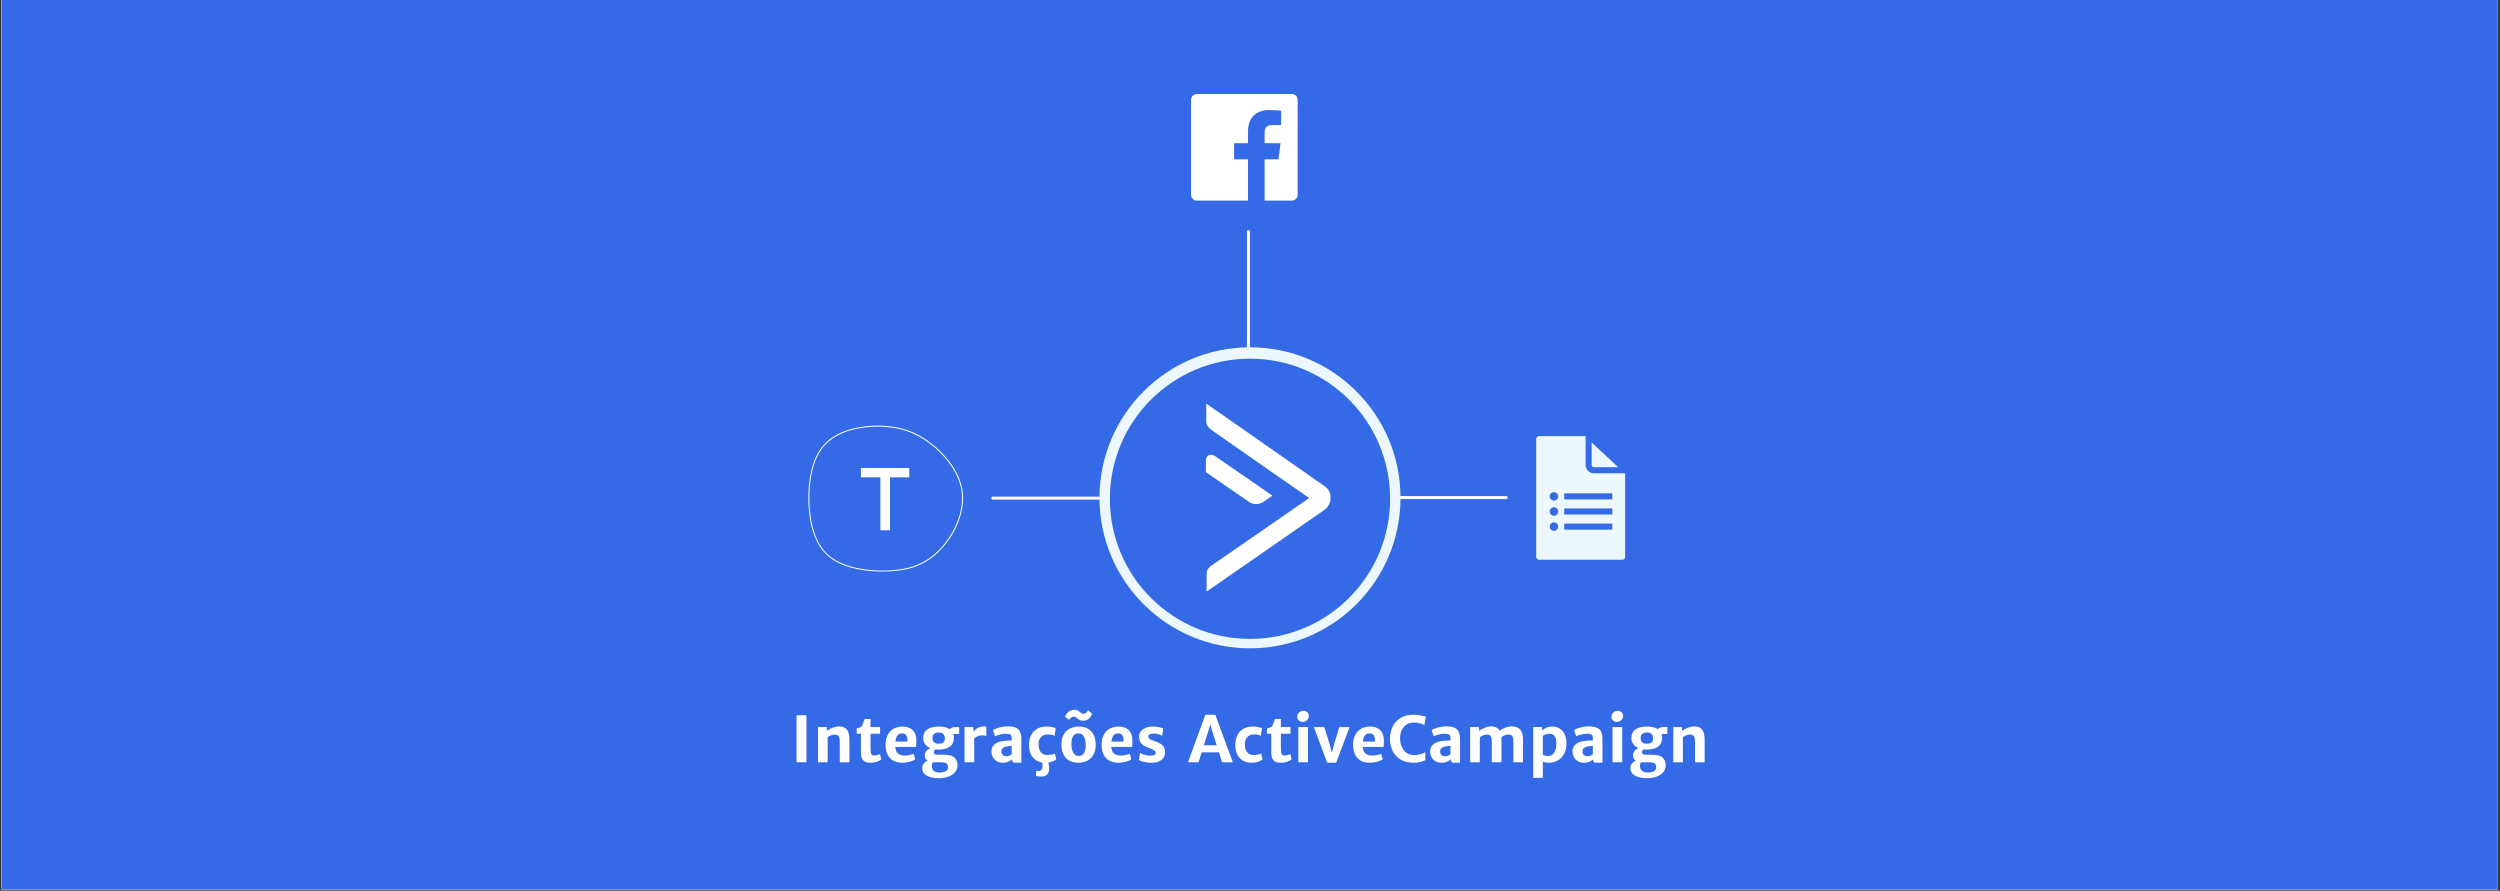 <svg xmlns="http://www.w3.org/2000/svg" xmlns:xlink="http://www.w3.org/1999/xlink" width="2526" zoomAndPan="magnify" viewBox="0 0 1894.5 675" height="900" preserveAspectRatio="xMidYMid meet" version="1.0"><rect x="0" y="0" width="1894.5" height="675" fill="#333333" stroke="none"/><defs><g/><clipPath id="1e4e4caa88"><path d="M 1.152 0 L 1892.848 0 L 1892.848 674 L 1.152 674 Z M 1.152 0 " clip-rule="nonzero"/></clipPath><clipPath id="4bc4dc5f0c"><path d="M 833.195 263.188 L 1061.305 263.188 L 1061.305 491.297 L 833.195 491.297 Z M 833.195 263.188 " clip-rule="nonzero"/></clipPath><clipPath id="1101a882d6"><path d="M 947.25 263.188 C 884.258 263.188 833.195 314.25 833.195 377.242 C 833.195 440.23 884.258 491.297 947.25 491.297 C 1010.242 491.297 1061.305 440.23 1061.305 377.242 C 1061.305 314.25 1010.242 263.188 947.25 263.188 " clip-rule="nonzero"/></clipPath><clipPath id="c721e49650"><path d="M 841.062 271.805 L 1053.438 271.805 L 1053.438 484.176 L 841.062 484.176 Z M 841.062 271.805 " clip-rule="nonzero"/></clipPath><clipPath id="7f149f8a08"><path d="M 947.25 271.805 C 888.605 271.805 841.062 319.344 841.062 377.988 C 841.062 436.637 888.605 484.176 947.25 484.176 C 1005.895 484.176 1053.438 436.637 1053.438 377.988 C 1053.438 319.344 1005.895 271.805 947.25 271.805 " clip-rule="nonzero"/></clipPath><clipPath id="b2ae245109"><path d="M 902 71 L 984 71 L 984 152.812 L 902 152.812 Z M 902 71 " clip-rule="nonzero"/></clipPath><clipPath id="c862a9ad5d"><path d="M 1164 330.516 L 1232 330.516 L 1232 424.152 L 1164 424.152 Z M 1164 330.516 " clip-rule="nonzero"/></clipPath></defs><g clip-path="url(#1e4e4caa88)"><path fill="#ffffff" d="M 1.152 0 L 1893.348 0 L 1893.348 681.672 L 1.152 681.672 Z M 1.152 0 " fill-opacity="1" fill-rule="nonzero"/><path fill="#ffffff" d="M 1.152 0 L 1893.348 0 L 1893.348 674.18 L 1.152 674.18 Z M 1.152 0 " fill-opacity="1" fill-rule="nonzero"/><path fill="#356ae6" d="M 1.152 0 L 1893.348 0 L 1893.348 674.18 L 1.152 674.18 Z M 1.152 0 " fill-opacity="1" fill-rule="nonzero"/></g><path stroke-linecap="round" transform="matrix(0.748, 0, 0, 0.748, 2.139, 40.673)" fill="none" stroke-linejoin="round" d="M 1523.109 449.718 L 1389.288 449.718 " stroke="#ffffff" stroke-width="3" stroke-opacity="1" stroke-miterlimit="4"/><path stroke-linecap="round" transform="matrix(0.748, 0, 0, 0.748, 2.139, 40.673)" fill="none" stroke-linejoin="round" d="M 1136.712 450.282 L 1002.891 450.282 " stroke="#ffffff" stroke-width="3" stroke-opacity="1" stroke-miterlimit="4"/><path stroke-linecap="round" transform="matrix(0, 0.748, -0.748, 0, 1282.864, -574.736)" fill="none" stroke-linejoin="round" d="M 1136.712 450.279 L 1002.89 450.279 " stroke="#ffffff" stroke-width="3" stroke-opacity="1" stroke-miterlimit="4"/><g clip-path="url(#4bc4dc5f0c)"><g clip-path="url(#1101a882d6)"><path fill="#ecf8fe" d="M 833.195 263.188 L 1061.305 263.188 L 1061.305 491.297 L 833.195 491.297 Z M 833.195 263.188 " fill-opacity="1" fill-rule="nonzero"/></g></g><g clip-path="url(#c721e49650)"><g clip-path="url(#7f149f8a08)"><path fill="#356ae6" d="M 841.062 271.805 L 1053.438 271.805 L 1053.438 484.176 L 841.062 484.176 Z M 841.062 271.805 " fill-opacity="1" fill-rule="nonzero"/></g></g><path fill="#ffffff" d="M 1003.531 386.48 C 1007.051 383.84 1008.223 380.613 1008.223 377.684 L 1008.223 376.215 C 1008.223 372.992 1006.465 370.352 1003.531 368.285 C 1001.184 366.543 914.105 305.844 914.105 305.844 L 914.105 318.75 C 914.105 323.148 916.438 324.609 919.672 326.957 C 924.07 330.184 992.094 377.391 992.094 377.391 C 992.094 377.391 923.195 425.184 919.086 427.824 C 914.688 430.75 914.379 432.512 914.379 436.324 L 914.379 448.348 C 913.793 448.637 999.406 389.406 1003.512 386.48 Z M 1003.531 386.48 " fill-opacity="1" fill-rule="nonzero"/><path fill="#ffffff" d="M 913.809 348.945 L 913.809 357.742 C 913.809 357.742 940.785 376.508 946.062 380.031 C 950.461 382.957 954.273 382.664 958.656 379.441 C 961.59 377.391 964.23 375.633 964.23 375.633 C 964.23 375.633 924.938 348.363 920.855 345.723 C 917.629 343.391 913.82 344.844 913.82 348.945 Z M 913.809 348.945 " fill-opacity="1" fill-rule="nonzero"/><g clip-path="url(#b2ae245109)"><path fill="#ffffff" d="M 978.91 71.211 L 907.023 71.211 C 906.73 71.211 906.441 71.242 906.152 71.297 C 905.867 71.355 905.586 71.438 905.316 71.551 C 905.047 71.664 904.789 71.801 904.547 71.965 C 904.301 72.125 904.078 72.312 903.871 72.52 C 903.664 72.727 903.477 72.949 903.316 73.195 C 903.152 73.438 903.016 73.695 902.902 73.965 C 902.793 74.234 902.707 74.516 902.648 74.801 C 902.594 75.09 902.562 75.379 902.562 75.672 L 902.562 147.555 C 902.562 147.848 902.594 148.141 902.648 148.426 C 902.707 148.715 902.793 148.992 902.902 149.262 C 903.016 149.535 903.152 149.789 903.316 150.035 C 903.477 150.277 903.664 150.504 903.871 150.711 C 904.078 150.918 904.301 151.102 904.547 151.266 C 904.789 151.426 905.047 151.566 905.316 151.676 C 905.586 151.789 905.867 151.875 906.152 151.93 C 906.441 151.988 906.73 152.016 907.023 152.016 L 945.727 152.016 L 945.727 120.727 L 935.195 120.727 L 935.195 108.531 L 945.727 108.531 L 945.727 99.535 C 945.727 89.098 952.105 83.414 961.406 83.414 C 964.555 83.402 967.691 83.562 970.816 83.895 L 970.816 94.793 L 964.359 94.793 C 959.312 94.793 958.316 97.199 958.316 100.73 L 958.316 108.531 L 970.391 108.531 L 968.82 120.727 L 958.316 120.727 L 958.316 152.016 L 978.91 152.016 C 979.203 152.016 979.492 151.988 979.777 151.93 C 980.066 151.875 980.344 151.789 980.617 151.676 C 980.887 151.566 981.145 151.426 981.387 151.266 C 981.629 151.102 981.855 150.918 982.062 150.711 C 982.27 150.504 982.453 150.277 982.617 150.035 C 982.781 149.789 982.918 149.535 983.027 149.262 C 983.141 148.992 983.227 148.715 983.281 148.426 C 983.34 148.141 983.367 147.848 983.367 147.555 L 983.367 75.672 C 983.367 75.379 983.34 75.09 983.281 74.801 C 983.227 74.516 983.141 74.234 983.027 73.965 C 982.918 73.695 982.781 73.438 982.617 73.195 C 982.453 72.949 982.27 72.727 982.062 72.52 C 981.855 72.312 981.629 72.125 981.387 71.965 C 981.145 71.801 980.887 71.664 980.617 71.551 C 980.344 71.438 980.066 71.355 979.777 71.297 C 979.492 71.242 979.203 71.211 978.91 71.211 Z M 978.91 71.211 " fill-opacity="1" fill-rule="nonzero"/></g><g clip-path="url(#c862a9ad5d)"><path fill="#ecf8fe" d="M 1229.465 424.152 C 1230.605 424.152 1231.527 423.23 1231.527 422.09 L 1231.527 358.625 L 1207.82 358.625 C 1204.383 358.625 1201.586 355.828 1201.586 352.387 L 1201.586 330.516 L 1166.188 330.516 C 1165.047 330.516 1164.125 331.441 1164.125 332.578 L 1164.125 422.09 C 1164.125 423.23 1165.047 424.152 1166.188 424.152 Z M 1185.371 373.871 L 1221.793 373.871 L 1221.793 378.453 L 1185.367 378.453 L 1185.367 373.871 Z M 1185.371 385.324 L 1221.793 385.324 L 1221.793 389.906 L 1185.367 389.906 L 1185.367 385.324 Z M 1185.371 396.777 L 1221.793 396.777 L 1221.793 401.359 L 1185.367 401.359 L 1185.367 396.777 Z M 1177.582 372.953 C 1179.352 372.953 1180.789 374.391 1180.789 376.16 C 1180.789 377.934 1179.352 379.367 1177.582 379.367 C 1175.809 379.367 1174.375 377.934 1174.375 376.16 C 1174.375 374.391 1175.809 372.953 1177.582 372.953 Z M 1177.582 384.406 C 1179.352 384.406 1180.789 385.844 1180.789 387.613 C 1180.789 389.387 1179.352 390.82 1177.582 390.82 C 1175.809 390.82 1174.375 389.387 1174.375 387.613 C 1174.375 385.844 1175.809 384.406 1177.582 384.406 Z M 1177.582 395.863 C 1179.352 395.863 1180.789 397.297 1180.789 399.07 C 1180.789 400.84 1179.352 402.277 1177.582 402.277 C 1175.809 402.277 1174.375 400.84 1174.375 399.07 C 1174.375 397.297 1175.809 395.863 1177.582 395.863 Z M 1206.168 352.387 L 1206.168 335.281 L 1226.238 354.043 L 1207.82 354.043 C 1206.91 354.043 1206.168 353.301 1206.168 352.387 Z M 1206.168 352.387 " fill-opacity="1" fill-rule="nonzero"/></g><path fill="#ffffff" d="M 726.152 360.914 C 722.738 353.297 717.551 346.496 709.332 338.859 L 709.113 338.66 L 708.887 338.492 L 708.887 338.52 C 708.242 338.031 707.602 337.535 706.965 337.031 C 705.633 336 703.973 334.727 702.25 333.465 C 695.418 328.719 687.922 325.531 679.758 323.902 C 671.57 322.344 663.34 322.098 655.074 323.168 C 647.125 324.176 640.441 326.133 634.629 329.168 C 628.484 332.387 623.828 336.672 620.445 342.277 C 617.145 347.836 614.953 354.25 613.754 361.91 C 612.293 371.031 612.215 380.793 613.473 390.918 C 614.41 397.941 616.074 403.953 618.574 409.25 C 621.508 415.512 625.52 420.281 630.832 423.852 C 635.992 427.336 641.984 429.699 649.695 431.262 C 655.938 432.52 662.242 433.148 668.609 433.145 C 672.758 433.145 676.891 432.887 681.008 432.375 C 688.254 431.484 694.605 429.504 700.418 426.316 C 707.336 422.477 713.148 417.141 718.23 410.047 C 723.008 403.578 726.41 396.449 728.426 388.664 C 730.887 379.016 730.117 369.68 726.152 360.914 Z M 700.027 425.637 C 694.297 428.777 688.039 430.727 680.895 431.605 C 670.477 432.938 660.121 432.57 649.82 430.508 C 642.227 428.973 636.316 426.645 631.227 423.207 C 626.035 419.75 622.117 415.066 619.238 408.938 C 616.789 403.707 615.148 397.793 614.223 390.828 C 612.953 380.777 613.07 371.09 614.496 362.039 C 615.68 354.48 617.84 348.152 621.09 342.703 C 624.34 337.25 628.949 333.012 634.984 329.863 C 640.711 326.863 647.312 324.918 655.164 323.93 C 658.531 323.512 661.91 323.305 665.301 323.301 C 670.102 323.289 674.859 323.742 679.57 324.656 C 687.625 326.262 695.023 329.406 701.766 334.09 C 703.461 335.32 705.113 336.602 706.453 337.637 C 707.359 338.34 708.219 339.004 708.812 339.438 C 716.945 346.992 722.07 353.719 725.441 361.227 C 729.348 369.836 730.098 379 727.676 388.465 C 725.68 396.16 722.32 403.203 717.602 409.598 C 712.582 416.594 706.84 421.84 700.027 425.637 Z M 700.027 425.637 " fill-opacity="1" fill-rule="nonzero"/><path fill="#ffffff" d="M 652.383 361.703 L 652.383 354.66 L 689.039 354.66 L 689.039 361.703 L 674.438 361.703 L 674.438 401.82 L 667.137 401.82 L 667.137 361.703 Z M 652.383 361.703 " fill-opacity="1" fill-rule="nonzero"/><g fill="#ffffff" fill-opacity="1"><g transform="translate(598.924, 577.636)"><g><path d="M 12.188 -35.625 L 12.188 0 L 4.703 0 L 4.703 -35.625 Z M 12.188 -35.625 "/></g></g><g transform="translate(615.825, 577.636)"><g><path d="M 10.703 -26.688 L 10.844 -23.828 C 11.914 -24.641 13.254 -25.379 14.859 -26.047 C 16.473 -26.723 18.023 -27.082 19.516 -27.125 C 21.441 -27.188 23.008 -26.883 24.219 -26.219 C 25.438 -25.562 26.348 -24.461 26.953 -22.922 C 27.555 -21.391 27.859 -19.328 27.859 -16.734 L 27.859 0 L 20.547 0 L 20.547 -15.172 C 20.547 -16.68 20.426 -17.852 20.188 -18.688 C 19.957 -19.52 19.562 -20.113 19 -20.469 C 18.438 -20.832 17.645 -21 16.625 -20.969 C 15.844 -20.957 14.957 -20.781 13.969 -20.438 C 12.988 -20.094 12.125 -19.594 11.375 -18.938 L 11.375 0 L 4.078 0 L 4.078 -26.688 Z M 10.703 -26.688 "/></g></g><g transform="translate(647.474, 577.636)"><g><path d="M 4.938 -21.625 L 1.734 -21.625 L 1.734 -25.578 C 2.766 -25.879 3.508 -26.109 3.969 -26.266 C 4.426 -26.43 4.832 -26.66 5.188 -26.953 C 5.551 -27.242 5.832 -27.629 6.031 -28.109 C 6.363 -28.891 6.953 -30.441 7.797 -32.766 L 12.234 -32.766 L 12.234 -26.688 L 19.469 -26.688 L 19.469 -21.625 L 12.234 -21.625 L 12.234 -10.906 C 12.234 -9.125 12.328 -7.828 12.516 -7.016 C 12.703 -6.211 13 -5.695 13.406 -5.469 C 13.812 -5.238 14.438 -5.125 15.281 -5.125 C 15.938 -5.125 16.688 -5.238 17.531 -5.469 C 18.383 -5.695 19.016 -5.957 19.422 -6.25 L 20.312 -2.156 C 19.582 -1.5 18.488 -0.91 17.031 -0.391 C 15.57 0.117 14 0.375 12.312 0.375 C 10.52 0.375 9.086 0.098 8.016 -0.453 C 6.941 -1.004 6.16 -1.883 5.672 -3.094 C 5.18 -4.312 4.938 -5.926 4.938 -7.938 Z M 4.938 -21.625 "/></g></g><g transform="translate(668.847, 577.636)"><g><path d="M 25.578 -16.594 C 25.578 -14.344 25.492 -12.676 25.328 -11.594 L 9.547 -11.594 C 9.691 -9.383 10.383 -7.742 11.625 -6.672 C 12.863 -5.598 14.547 -5.062 16.672 -5.062 C 17.68 -5.062 18.906 -5.195 20.344 -5.469 C 21.789 -5.738 22.852 -6.062 23.531 -6.438 L 24.719 -2.297 C 23.801 -1.547 22.422 -0.91 20.578 -0.391 C 18.734 0.117 16.812 0.375 14.812 0.375 C 12.133 0.375 9.848 -0.172 7.953 -1.266 C 6.066 -2.359 4.641 -3.938 3.672 -6 C 2.703 -8.07 2.219 -10.551 2.219 -13.438 C 2.219 -16.062 2.723 -18.398 3.734 -20.453 C 4.754 -22.516 6.234 -24.129 8.172 -25.297 C 10.117 -26.473 12.438 -27.062 15.125 -27.062 C 17.051 -27.062 18.797 -26.707 20.359 -26 C 21.922 -25.301 23.172 -24.172 24.109 -22.609 C 25.055 -21.047 25.547 -19.039 25.578 -16.594 Z M 18.797 -15.641 C 18.805 -15.867 18.812 -16.211 18.812 -16.672 C 18.812 -18.367 18.492 -19.656 17.859 -20.531 C 17.223 -21.414 16.188 -21.859 14.75 -21.859 C 13.312 -21.859 12.164 -21.383 11.312 -20.438 C 10.469 -19.5 9.922 -17.898 9.672 -15.641 Z M 18.797 -15.641 "/></g></g><g transform="translate(696.703, 577.636)"><g><path d="M 30.141 -21.391 L 25.719 -21.391 C 26.031 -20.484 26.188 -19.469 26.188 -18.344 C 26.188 -15.488 25.148 -13.312 23.078 -11.812 C 21.016 -10.32 18.098 -9.578 14.328 -9.578 C 13.453 -9.578 12.676 -9.629 12 -9.734 C 11.676 -9.473 11.426 -9.148 11.25 -8.766 C 11.082 -8.379 11 -7.977 11 -7.562 C 11 -6.812 11.234 -6.312 11.703 -6.062 C 12.172 -5.812 12.988 -5.688 14.156 -5.688 L 18.609 -5.688 C 22.535 -5.688 25.227 -4.926 26.688 -3.406 C 28.156 -1.883 28.891 0.047 28.891 2.391 C 28.891 4.391 28.25 6.117 26.969 7.578 C 25.695 9.047 24.008 10.16 21.906 10.922 C 19.801 11.691 17.531 12.078 15.094 12.078 C 10.957 12.078 7.758 11.41 5.5 10.078 C 3.25 8.742 2.125 6.812 2.125 4.281 C 2.125 3.051 2.504 1.957 3.266 1 C 4.023 0.039 5.02 -0.711 6.25 -1.266 C 5.5 -1.648 4.945 -2.203 4.594 -2.922 C 4.25 -3.641 4.078 -4.414 4.078 -5.25 C 4.078 -6.301 4.398 -7.316 5.047 -8.297 C 5.703 -9.285 6.797 -10.094 8.328 -10.719 C 6.629 -11.457 5.289 -12.477 4.312 -13.781 C 3.344 -15.082 2.859 -16.535 2.859 -18.141 C 2.859 -21.203 3.898 -23.453 5.984 -24.891 C 8.078 -26.336 11.016 -27.062 14.797 -27.062 C 18.242 -27.062 20.938 -26.41 22.875 -25.109 C 23.383 -25.566 24 -25.941 24.719 -26.234 C 25.438 -26.535 26.254 -26.688 27.172 -26.688 L 30.141 -26.688 Z M 14.438 -14.047 C 15.969 -14.047 17.156 -14.344 18 -14.938 C 18.852 -15.531 19.281 -16.598 19.281 -18.141 C 19.281 -19.586 18.898 -20.68 18.141 -21.422 C 17.391 -22.172 16.266 -22.547 14.766 -22.547 C 13.254 -22.547 12.066 -22.219 11.203 -21.562 C 10.336 -20.914 9.906 -19.805 9.906 -18.234 C 9.906 -16.922 10.289 -15.895 11.062 -15.156 C 11.844 -14.414 12.969 -14.047 14.438 -14.047 Z M 11.828 0 C 11.484 0 11 -0.016 10.375 -0.047 C 9.719 0.547 9.391 1.453 9.391 2.672 C 9.391 4.141 9.844 5.352 10.75 6.312 C 11.664 7.281 13.113 7.766 15.094 7.766 C 17.156 7.766 18.766 7.445 19.922 6.812 C 21.086 6.188 21.672 5.195 21.672 3.844 C 21.672 2.914 21.531 2.18 21.25 1.641 C 20.969 1.109 20.391 0.703 19.516 0.422 C 18.641 0.141 17.348 0 15.641 0 Z M 11.828 0 "/></g></g><g transform="translate(727.252, 577.636)"><g><path d="M 18.062 -27.125 C 19.082 -27.125 19.781 -27.016 20.156 -26.797 L 20.156 -19.75 C 19.789 -19.957 19.379 -20.117 18.922 -20.234 C 18.461 -20.348 17.805 -20.406 16.953 -20.406 C 14.703 -20.406 12.719 -19.602 11 -18 L 11 0 L 3.703 0 L 3.703 -26.688 L 10.188 -26.688 L 10.516 -23.031 C 10.898 -23.719 11.477 -24.375 12.25 -25 C 13.02 -25.625 13.914 -26.133 14.938 -26.531 C 15.969 -26.926 17.008 -27.125 18.062 -27.125 Z M 18.062 -27.125 "/></g></g><g transform="translate(748.929, 577.636)"><g><path d="M 14.203 -27.203 C 16.797 -27.203 18.867 -26.914 20.422 -26.344 C 21.973 -25.77 23.129 -24.773 23.891 -23.359 C 24.66 -21.953 25.047 -19.977 25.047 -17.438 L 25.047 0.375 L 20.781 0.375 C 20.082 0.375 19.551 0.328 19.188 0.234 C 18.832 0.141 18.551 -0.078 18.344 -0.422 C 18.145 -0.766 18.047 -1.312 18.047 -2.062 L 18.047 -2.25 C 17.234 -1.5 16.234 -0.875 15.047 -0.375 C 13.859 0.125 12.539 0.375 11.094 0.375 C 9.375 0.375 7.852 0.004 6.531 -0.734 C 5.219 -1.473 4.195 -2.504 3.469 -3.828 C 2.75 -5.148 2.391 -6.645 2.391 -8.312 C 2.391 -9.875 2.789 -11.207 3.594 -12.312 C 4.395 -13.414 5.547 -14.305 7.047 -14.984 C 9.367 -16.016 12.938 -16.531 17.75 -16.531 L 17.75 -18.203 C 17.75 -19.203 17.617 -19.938 17.359 -20.406 C 17.098 -20.875 16.602 -21.191 15.875 -21.359 C 15.156 -21.535 14.016 -21.625 12.453 -21.625 C 11.703 -21.625 10.562 -21.43 9.031 -21.047 C 7.5 -20.672 6.191 -20.234 5.109 -19.734 L 3.484 -24.406 C 4.109 -24.781 5.016 -25.188 6.203 -25.625 C 7.391 -26.062 8.691 -26.43 10.109 -26.734 C 11.523 -27.047 12.891 -27.203 14.203 -27.203 Z M 13.594 -4.562 C 14.375 -4.562 15.191 -4.723 16.047 -5.047 C 16.91 -5.367 17.477 -5.695 17.75 -6.031 L 17.75 -12.406 C 16.852 -12.406 15.848 -12.305 14.734 -12.109 C 13.617 -11.922 12.785 -11.703 12.234 -11.453 C 11.535 -11.18 10.973 -10.816 10.547 -10.359 C 10.129 -9.91 9.922 -9.242 9.922 -8.359 C 9.922 -7.109 10.258 -6.16 10.938 -5.516 C 11.625 -4.879 12.508 -4.562 13.594 -4.562 Z M 13.594 -4.562 "/></g></g><g transform="translate(777.558, 577.636)"><g><path d="M 22.875 -2.266 C 22.227 -1.641 21.363 -1.109 20.281 -0.672 C 19.207 -0.234 18.023 0.066 16.734 0.234 C 17.035 0.836 17.25 1.582 17.375 2.469 C 17.508 3.363 17.562 4.266 17.531 5.172 C 17.469 7.078 16.879 8.5 15.766 9.438 C 14.648 10.383 13.25 10.859 11.562 10.859 C 10.832 10.859 10.016 10.789 9.109 10.656 C 8.211 10.531 7.625 10.379 7.344 10.203 L 7.812 6.344 C 8.156 6.562 8.758 6.672 9.625 6.672 C 10.414 6.672 11.07 6.375 11.594 5.781 C 12.113 5.188 12.398 4.312 12.453 3.156 C 12.461 2.969 12.469 2.695 12.469 2.344 C 12.469 1.469 12.359 0.75 12.141 0.188 C 9.992 -0.156 8.176 -0.938 6.688 -2.156 C 5.195 -3.375 4.078 -4.91 3.328 -6.766 C 2.586 -8.617 2.219 -10.703 2.219 -13.016 C 2.219 -15.703 2.707 -18.102 3.688 -20.219 C 4.676 -22.344 6.172 -24.016 8.172 -25.234 C 10.172 -26.453 12.629 -27.062 15.547 -27.062 C 17.117 -27.062 18.547 -26.922 19.828 -26.641 C 21.109 -26.367 21.988 -26.055 22.469 -25.703 L 21.562 -20.062 C 20.883 -20.414 20.133 -20.676 19.312 -20.844 C 18.5 -21.008 17.492 -21.094 16.297 -21.094 C 15.172 -21.094 14.098 -20.852 13.078 -20.375 C 12.066 -19.895 11.223 -19.117 10.547 -18.047 C 9.879 -16.984 9.523 -15.609 9.484 -13.922 C 9.43 -12.066 9.676 -10.504 10.219 -9.234 C 10.77 -7.973 11.547 -7.035 12.547 -6.422 C 13.555 -5.805 14.711 -5.5 16.016 -5.5 C 17.18 -5.5 18.297 -5.602 19.359 -5.812 C 20.43 -6.02 21.25 -6.281 21.812 -6.594 Z M 22.875 -2.266 "/></g></g><g transform="translate(802.091, 577.636)"><g><path d="M 2.25 -13.594 C 2.25 -16.457 2.812 -18.898 3.938 -20.922 C 5.062 -22.941 6.617 -24.469 8.609 -25.5 C 10.609 -26.539 12.906 -27.062 15.5 -27.062 C 18.445 -27.062 20.867 -26.441 22.766 -25.203 C 24.672 -23.961 26.055 -22.301 26.922 -20.219 C 27.797 -18.133 28.234 -15.781 28.234 -13.156 C 28.234 -10.281 27.672 -7.828 26.547 -5.797 C 25.422 -3.773 23.859 -2.238 21.859 -1.188 C 19.859 -0.145 17.57 0.375 15 0.375 C 12.039 0.375 9.609 -0.25 7.703 -1.5 C 5.797 -2.75 4.41 -4.422 3.547 -6.516 C 2.68 -8.617 2.25 -10.977 2.25 -13.594 Z M 20.672 -13.125 C 20.672 -15.625 20.223 -17.703 19.328 -19.359 C 18.441 -21.023 17.094 -21.859 15.281 -21.859 C 11.633 -21.859 9.812 -19.145 9.812 -13.719 C 9.812 -12.082 10 -10.586 10.375 -9.234 C 10.758 -7.879 11.359 -6.797 12.172 -5.984 C 12.992 -5.18 14.023 -4.781 15.266 -4.781 C 18.867 -4.781 20.672 -7.562 20.672 -13.125 Z M 5.016 -34.469 C 5.555 -36.02 6.438 -37.285 7.656 -38.266 C 8.875 -39.254 10.344 -39.75 12.062 -39.75 C 13.062 -39.75 13.875 -39.594 14.5 -39.281 C 15.125 -38.969 15.77 -38.523 16.438 -37.953 C 16.938 -37.523 17.359 -37.207 17.703 -37 C 18.055 -36.801 18.469 -36.703 18.938 -36.703 C 19.645 -36.703 20.285 -36.941 20.859 -37.422 C 21.441 -37.91 22.008 -38.539 22.562 -39.312 L 25.516 -36.781 C 24.953 -35.156 24.082 -33.859 22.906 -32.891 C 21.727 -31.922 20.273 -31.438 18.547 -31.438 C 17.641 -31.438 16.895 -31.582 16.312 -31.875 C 15.727 -32.176 15.094 -32.617 14.406 -33.203 C 13.82 -33.672 13.332 -34.016 12.938 -34.234 C 12.551 -34.453 12.086 -34.562 11.547 -34.562 C 10.93 -34.562 10.305 -34.328 9.672 -33.859 C 9.047 -33.391 8.469 -32.828 7.938 -32.172 Z M 5.016 -34.469 "/></g></g><g transform="translate(832.569, 577.636)"><g><path d="M 25.578 -16.594 C 25.578 -14.344 25.492 -12.676 25.328 -11.594 L 9.547 -11.594 C 9.691 -9.383 10.383 -7.742 11.625 -6.672 C 12.863 -5.598 14.547 -5.062 16.672 -5.062 C 17.68 -5.062 18.906 -5.195 20.344 -5.469 C 21.789 -5.738 22.852 -6.062 23.531 -6.438 L 24.719 -2.297 C 23.801 -1.547 22.422 -0.91 20.578 -0.391 C 18.734 0.117 16.812 0.375 14.812 0.375 C 12.133 0.375 9.848 -0.172 7.953 -1.266 C 6.066 -2.359 4.641 -3.938 3.672 -6 C 2.703 -8.07 2.219 -10.551 2.219 -13.438 C 2.219 -16.062 2.723 -18.398 3.734 -20.453 C 4.754 -22.516 6.234 -24.129 8.172 -25.297 C 10.117 -26.473 12.438 -27.062 15.125 -27.062 C 17.051 -27.062 18.797 -26.707 20.359 -26 C 21.922 -25.301 23.172 -24.172 24.109 -22.609 C 25.055 -21.047 25.547 -19.039 25.578 -16.594 Z M 18.797 -15.641 C 18.805 -15.867 18.812 -16.211 18.812 -16.672 C 18.812 -18.367 18.492 -19.656 17.859 -20.531 C 17.223 -21.414 16.188 -21.859 14.75 -21.859 C 13.312 -21.859 12.164 -21.383 11.312 -20.438 C 10.469 -19.5 9.922 -17.898 9.672 -15.641 Z M 18.797 -15.641 "/></g></g><g transform="translate(860.426, 577.636)"><g><path d="M 3.438 -7.109 C 3.738 -6.879 4.289 -6.598 5.094 -6.266 C 5.906 -5.93 6.848 -5.641 7.922 -5.391 C 8.992 -5.141 10.051 -5.016 11.094 -5.016 C 12.539 -4.992 13.598 -5.156 14.266 -5.5 C 14.941 -5.844 15.281 -6.422 15.281 -7.234 C 15.281 -7.984 14.816 -8.66 13.891 -9.266 C 12.961 -9.879 11.5 -10.516 9.5 -11.172 C 7.133 -11.941 5.422 -13 4.359 -14.344 C 3.305 -15.688 2.781 -17.344 2.781 -19.312 C 2.781 -20.969 3.238 -22.375 4.156 -23.531 C 5.07 -24.695 6.336 -25.578 7.953 -26.172 C 9.578 -26.766 11.441 -27.062 13.547 -27.062 C 15.254 -27.062 16.773 -26.895 18.109 -26.562 C 19.453 -26.238 20.438 -25.895 21.062 -25.531 L 20.266 -19.922 C 19.734 -20.398 18.879 -20.816 17.703 -21.172 C 16.523 -21.535 15.383 -21.719 14.281 -21.719 C 12.688 -21.719 11.535 -21.551 10.828 -21.219 C 10.117 -20.883 9.766 -20.332 9.766 -19.562 C 9.766 -19.02 9.926 -18.555 10.25 -18.172 C 10.582 -17.797 11.109 -17.43 11.828 -17.078 C 12.555 -16.723 13.609 -16.312 14.984 -15.844 C 16.805 -15.219 18.258 -14.535 19.344 -13.797 C 20.426 -13.055 21.219 -12.207 21.719 -11.25 C 22.219 -10.289 22.469 -9.145 22.469 -7.812 C 22.469 -5.113 21.539 -3.07 19.688 -1.688 C 17.844 -0.312 15.281 0.375 12 0.375 C 10.77 0.375 9.531 0.27 8.281 0.062 C 7.031 -0.133 5.91 -0.391 4.922 -0.703 C 3.93 -1.023 3.188 -1.352 2.688 -1.688 Z M 3.438 -7.109 "/></g></g><g transform="translate(884.959, 577.636)"><g/></g><g transform="translate(900.619, 577.636)"><g><path d="M 23.109 -7.531 L 10.016 -7.531 L 7.656 0 L -0.344 0 L 12.797 -36 L 20.344 -36 L 33.609 0 L 25.484 0 Z M 21.391 -12.891 L 17.531 -25.109 L 16.531 -28.797 L 15.5 -25.109 L 11.688 -12.891 Z M 21.391 -12.891 "/></g></g><g transform="translate(933.883, 577.636)"><g><path d="M 15.547 -27.062 C 17.117 -27.062 18.547 -26.922 19.828 -26.641 C 21.109 -26.367 21.988 -26.055 22.469 -25.703 L 21.562 -20.062 C 20.883 -20.414 20.133 -20.676 19.312 -20.844 C 18.5 -21.008 17.492 -21.094 16.297 -21.094 C 15.172 -21.094 14.098 -20.852 13.078 -20.375 C 12.066 -19.895 11.223 -19.117 10.547 -18.047 C 9.879 -16.984 9.523 -15.609 9.484 -13.922 C 9.43 -12.066 9.676 -10.504 10.219 -9.234 C 10.77 -7.973 11.547 -7.035 12.547 -6.422 C 13.555 -5.805 14.711 -5.5 16.016 -5.5 C 17.18 -5.5 18.297 -5.602 19.359 -5.812 C 20.43 -6.02 21.25 -6.281 21.812 -6.594 L 22.875 -2.266 C 22.039 -1.473 20.883 -0.832 19.406 -0.344 C 17.926 0.133 16.348 0.375 14.672 0.375 C 11.992 0.375 9.719 -0.195 7.844 -1.344 C 5.969 -2.488 4.562 -4.07 3.625 -6.094 C 2.688 -8.113 2.219 -10.422 2.219 -13.016 C 2.219 -15.703 2.707 -18.102 3.688 -20.219 C 4.676 -22.344 6.172 -24.016 8.172 -25.234 C 10.172 -26.453 12.629 -27.062 15.547 -27.062 Z M 15.547 -27.062 "/></g></g><g transform="translate(958.416, 577.636)"><g><path d="M 4.938 -21.625 L 1.734 -21.625 L 1.734 -25.578 C 2.766 -25.879 3.508 -26.109 3.969 -26.266 C 4.426 -26.43 4.832 -26.66 5.188 -26.953 C 5.551 -27.242 5.832 -27.629 6.031 -28.109 C 6.363 -28.891 6.953 -30.441 7.797 -32.766 L 12.234 -32.766 L 12.234 -26.688 L 19.469 -26.688 L 19.469 -21.625 L 12.234 -21.625 L 12.234 -10.906 C 12.234 -9.125 12.328 -7.828 12.516 -7.016 C 12.703 -6.211 13 -5.695 13.406 -5.469 C 13.812 -5.238 14.438 -5.125 15.281 -5.125 C 15.938 -5.125 16.688 -5.238 17.531 -5.469 C 18.383 -5.695 19.016 -5.957 19.422 -6.25 L 20.312 -2.156 C 19.582 -1.5 18.488 -0.91 17.031 -0.391 C 15.57 0.117 14 0.375 12.312 0.375 C 10.52 0.375 9.086 0.098 8.016 -0.453 C 6.941 -1.004 6.16 -1.883 5.672 -3.094 C 5.18 -4.312 4.938 -5.926 4.938 -7.938 Z M 4.938 -21.625 "/></g></g><g transform="translate(979.788, 577.636)"><g><path d="M 11.375 -26.688 L 11.375 0 L 4.078 0 L 4.078 -26.688 Z M 3.172 -34.578 C 3.172 -35.359 3.391 -36.082 3.828 -36.75 C 4.266 -37.426 4.844 -37.961 5.562 -38.359 C 6.281 -38.754 7.039 -38.953 7.844 -38.953 C 9.113 -38.953 10.129 -38.582 10.891 -37.844 C 11.66 -37.102 12.047 -36.148 12.047 -34.984 C 12.047 -34.203 11.832 -33.469 11.406 -32.781 C 10.977 -32.102 10.406 -31.566 9.688 -31.172 C 8.977 -30.773 8.223 -30.578 7.422 -30.578 C 6.617 -30.578 5.895 -30.75 5.25 -31.094 C 4.613 -31.438 4.109 -31.91 3.734 -32.516 C 3.359 -33.129 3.172 -33.816 3.172 -34.578 Z M 3.172 -34.578 "/></g></g><g transform="translate(995.238, 577.636)"><g><path d="M 27.484 -26.688 L 17.297 0.375 L 10.531 0.375 L 0.391 -26.688 L 8.281 -26.688 L 12.359 -13.578 L 14.062 -7.062 L 15.688 -13.578 L 19.75 -26.688 Z M 27.484 -26.688 "/></g></g><g transform="translate(1023.119, 577.636)"><g><path d="M 25.578 -16.594 C 25.578 -14.344 25.492 -12.676 25.328 -11.594 L 9.547 -11.594 C 9.691 -9.383 10.383 -7.742 11.625 -6.672 C 12.863 -5.598 14.547 -5.062 16.672 -5.062 C 17.68 -5.062 18.906 -5.195 20.344 -5.469 C 21.789 -5.738 22.852 -6.062 23.531 -6.438 L 24.719 -2.297 C 23.801 -1.547 22.422 -0.91 20.578 -0.391 C 18.734 0.117 16.812 0.375 14.812 0.375 C 12.133 0.375 9.848 -0.172 7.953 -1.266 C 6.066 -2.359 4.641 -3.938 3.672 -6 C 2.703 -8.07 2.219 -10.551 2.219 -13.438 C 2.219 -16.062 2.723 -18.398 3.734 -20.453 C 4.754 -22.516 6.234 -24.129 8.172 -25.297 C 10.117 -26.473 12.438 -27.062 15.125 -27.062 C 17.051 -27.062 18.797 -26.707 20.359 -26 C 21.922 -25.301 23.172 -24.172 24.109 -22.609 C 25.055 -21.047 25.547 -19.039 25.578 -16.594 Z M 18.797 -15.641 C 18.805 -15.867 18.812 -16.211 18.812 -16.672 C 18.812 -18.367 18.492 -19.656 17.859 -20.531 C 17.223 -21.414 16.188 -21.859 14.75 -21.859 C 13.312 -21.859 12.164 -21.383 11.312 -20.438 C 10.469 -19.5 9.922 -17.898 9.672 -15.641 Z M 18.797 -15.641 "/></g></g><g transform="translate(1050.975, 577.636)"><g><path d="M 19.797 -36 C 21.535 -36 22.977 -35.91 24.125 -35.734 C 25.27 -35.566 26.5 -35.32 27.812 -35 C 28.758 -34.781 29.32 -34.656 29.5 -34.625 L 28.422 -28.062 C 28.328 -28.113 27.922 -28.336 27.203 -28.734 C 26.484 -29.129 25.516 -29.453 24.297 -29.703 C 23.078 -29.961 21.734 -30.094 20.266 -30.094 C 18.336 -30.094 16.594 -29.617 15.031 -28.672 C 13.477 -27.723 12.254 -26.348 11.359 -24.547 C 10.461 -22.742 10.016 -20.625 10.016 -18.188 C 10.016 -15.719 10.445 -13.508 11.312 -11.562 C 12.176 -9.625 13.426 -8.109 15.062 -7.016 C 16.695 -5.93 18.617 -5.391 20.828 -5.391 C 21.848 -5.391 22.914 -5.508 24.031 -5.75 C 25.145 -5.988 26.156 -6.281 27.062 -6.625 C 27.977 -6.977 28.656 -7.312 29.094 -7.625 L 29.125 -1.5 C 28.133 -1.102 27.258 -0.781 26.5 -0.531 C 25.75 -0.281 24.832 -0.066 23.75 0.109 C 22.676 0.285 21.469 0.375 20.125 0.375 C 16.52 0.375 13.375 -0.375 10.688 -1.875 C 8.008 -3.383 5.945 -5.504 4.5 -8.234 C 3.062 -10.961 2.344 -14.125 2.344 -17.719 C 2.344 -21.539 3.109 -24.828 4.641 -27.578 C 6.18 -30.336 8.273 -32.43 10.922 -33.859 C 13.566 -35.285 16.523 -36 19.797 -36 Z M 19.797 -36 "/></g></g><g transform="translate(1081.384, 577.636)"><g><path d="M 14.203 -27.203 C 16.797 -27.203 18.867 -26.914 20.422 -26.344 C 21.973 -25.77 23.129 -24.773 23.891 -23.359 C 24.66 -21.953 25.047 -19.977 25.047 -17.438 L 25.047 0.375 L 20.781 0.375 C 20.082 0.375 19.551 0.328 19.188 0.234 C 18.832 0.141 18.551 -0.078 18.344 -0.422 C 18.145 -0.766 18.047 -1.312 18.047 -2.062 L 18.047 -2.25 C 17.234 -1.5 16.234 -0.875 15.047 -0.375 C 13.859 0.125 12.539 0.375 11.094 0.375 C 9.375 0.375 7.852 0.004 6.531 -0.734 C 5.219 -1.473 4.195 -2.504 3.469 -3.828 C 2.75 -5.148 2.391 -6.645 2.391 -8.312 C 2.391 -9.875 2.789 -11.207 3.594 -12.312 C 4.395 -13.414 5.547 -14.305 7.047 -14.984 C 9.367 -16.016 12.938 -16.531 17.75 -16.531 L 17.75 -18.203 C 17.75 -19.203 17.617 -19.938 17.359 -20.406 C 17.098 -20.875 16.602 -21.191 15.875 -21.359 C 15.156 -21.535 14.016 -21.625 12.453 -21.625 C 11.703 -21.625 10.562 -21.43 9.031 -21.047 C 7.5 -20.672 6.191 -20.234 5.109 -19.734 L 3.484 -24.406 C 4.109 -24.781 5.016 -25.188 6.203 -25.625 C 7.391 -26.062 8.691 -26.43 10.109 -26.734 C 11.523 -27.047 12.891 -27.203 14.203 -27.203 Z M 13.594 -4.562 C 14.375 -4.562 15.191 -4.723 16.047 -5.047 C 16.91 -5.367 17.477 -5.695 17.75 -6.031 L 17.75 -12.406 C 16.852 -12.406 15.848 -12.305 14.734 -12.109 C 13.617 -11.922 12.785 -11.703 12.234 -11.453 C 11.535 -11.18 10.973 -10.816 10.547 -10.359 C 10.129 -9.91 9.922 -9.242 9.922 -8.359 C 9.922 -7.109 10.258 -6.16 10.938 -5.516 C 11.625 -4.879 12.508 -4.562 13.594 -4.562 Z M 13.594 -4.562 "/></g></g><g transform="translate(1110.013, 577.636)"><g><path d="M 35.578 -27.156 C 37.453 -27.156 39.016 -26.816 40.266 -26.141 C 41.523 -25.473 42.484 -24.379 43.141 -22.859 C 43.797 -21.336 44.125 -19.312 44.125 -16.781 L 44.125 0 L 36.812 0 L 36.812 -15.188 C 36.812 -16.676 36.707 -17.828 36.5 -18.641 C 36.301 -19.461 35.941 -20.055 35.422 -20.422 C 34.898 -20.785 34.141 -20.969 33.141 -20.969 C 32.234 -20.969 31.273 -20.781 30.266 -20.406 C 29.266 -20.031 28.414 -19.562 27.719 -19 C 27.781 -18.32 27.812 -17.504 27.812 -16.547 L 27.812 0 L 20.5 0 L 20.5 -15.172 C 20.5 -16.641 20.395 -17.785 20.188 -18.609 C 19.977 -19.43 19.609 -20.031 19.078 -20.406 C 18.555 -20.781 17.816 -20.969 16.859 -20.969 C 16.086 -20.969 15.172 -20.797 14.109 -20.453 C 13.047 -20.109 12.133 -19.602 11.375 -18.938 L 11.375 0 L 4.078 0 L 4.078 -26.688 L 10.703 -26.688 L 10.844 -23.828 C 11.914 -24.641 13.254 -25.383 14.859 -26.062 C 16.473 -26.738 18.023 -27.102 19.516 -27.156 C 21.172 -27.219 22.566 -26.984 23.703 -26.453 C 24.848 -25.93 25.75 -25.086 26.406 -23.922 C 27.445 -24.734 28.801 -25.473 30.469 -26.141 C 32.145 -26.816 33.848 -27.156 35.578 -27.156 Z M 35.578 -27.156 "/></g></g><g transform="translate(1157.931, 577.636)"><g><path d="M 18.516 -27.062 C 20.461 -27.062 22.238 -26.586 23.844 -25.641 C 25.457 -24.691 26.742 -23.258 27.703 -21.344 C 28.66 -19.438 29.141 -17.098 29.141 -14.328 C 29.141 -11.41 28.57 -8.836 27.438 -6.609 C 26.312 -4.391 24.723 -2.672 22.672 -1.453 C 20.617 -0.234 18.25 0.375 15.562 0.375 C 13.969 0.375 12.492 0.125 11.141 -0.375 L 11.234 3.25 L 11.234 11.844 L 3.938 11.844 L 3.938 -26.688 L 10.75 -26.688 L 10.75 -23.969 C 11.602 -24.82 12.641 -25.551 13.859 -26.156 C 15.078 -26.758 16.629 -27.062 18.516 -27.062 Z M 21.484 -13.922 C 21.484 -16.742 21.035 -18.727 20.141 -19.875 C 19.254 -21.031 17.961 -21.609 16.266 -21.609 C 15.297 -21.609 14.363 -21.453 13.469 -21.141 C 12.57 -20.828 11.828 -20.426 11.234 -19.938 L 11.234 -5.828 C 11.691 -5.422 12.266 -5.141 12.953 -4.984 C 13.648 -4.828 14.453 -4.75 15.359 -4.75 C 16.547 -4.75 17.598 -5.109 18.516 -5.828 C 19.43 -6.547 20.156 -7.598 20.688 -8.984 C 21.219 -10.379 21.484 -12.023 21.484 -13.922 Z M 21.484 -13.922 "/></g></g><g transform="translate(1189.299, 577.636)"><g><path d="M 14.203 -27.203 C 16.797 -27.203 18.867 -26.914 20.422 -26.344 C 21.973 -25.77 23.129 -24.773 23.891 -23.359 C 24.66 -21.953 25.047 -19.977 25.047 -17.438 L 25.047 0.375 L 20.781 0.375 C 20.082 0.375 19.551 0.328 19.188 0.234 C 18.832 0.141 18.551 -0.078 18.344 -0.422 C 18.145 -0.766 18.047 -1.312 18.047 -2.062 L 18.047 -2.25 C 17.234 -1.5 16.234 -0.875 15.047 -0.375 C 13.859 0.125 12.539 0.375 11.094 0.375 C 9.375 0.375 7.852 0.004 6.531 -0.734 C 5.219 -1.473 4.195 -2.504 3.469 -3.828 C 2.75 -5.148 2.391 -6.645 2.391 -8.312 C 2.391 -9.875 2.789 -11.207 3.594 -12.312 C 4.395 -13.414 5.547 -14.305 7.047 -14.984 C 9.367 -16.016 12.938 -16.531 17.75 -16.531 L 17.75 -18.203 C 17.75 -19.203 17.617 -19.938 17.359 -20.406 C 17.098 -20.875 16.602 -21.191 15.875 -21.359 C 15.156 -21.535 14.016 -21.625 12.453 -21.625 C 11.703 -21.625 10.562 -21.43 9.031 -21.047 C 7.5 -20.672 6.191 -20.234 5.109 -19.734 L 3.484 -24.406 C 4.109 -24.781 5.016 -25.188 6.203 -25.625 C 7.391 -26.062 8.691 -26.43 10.109 -26.734 C 11.523 -27.047 12.891 -27.203 14.203 -27.203 Z M 13.594 -4.562 C 14.375 -4.562 15.191 -4.723 16.047 -5.047 C 16.91 -5.367 17.477 -5.695 17.75 -6.031 L 17.75 -12.406 C 16.852 -12.406 15.848 -12.305 14.734 -12.109 C 13.617 -11.922 12.785 -11.703 12.234 -11.453 C 11.535 -11.18 10.973 -10.816 10.547 -10.359 C 10.129 -9.91 9.922 -9.242 9.922 -8.359 C 9.922 -7.109 10.258 -6.16 10.938 -5.516 C 11.625 -4.879 12.508 -4.562 13.594 -4.562 Z M 13.594 -4.562 "/></g></g><g transform="translate(1217.928, 577.636)"><g><path d="M 11.375 -26.688 L 11.375 0 L 4.078 0 L 4.078 -26.688 Z M 3.172 -34.578 C 3.172 -35.359 3.391 -36.082 3.828 -36.75 C 4.266 -37.426 4.844 -37.961 5.562 -38.359 C 6.281 -38.754 7.039 -38.953 7.844 -38.953 C 9.113 -38.953 10.129 -38.582 10.891 -37.844 C 11.66 -37.102 12.047 -36.148 12.047 -34.984 C 12.047 -34.203 11.832 -33.469 11.406 -32.781 C 10.977 -32.102 10.406 -31.566 9.688 -31.172 C 8.977 -30.773 8.223 -30.578 7.422 -30.578 C 6.617 -30.578 5.895 -30.75 5.25 -31.094 C 4.613 -31.438 4.109 -31.91 3.734 -32.516 C 3.359 -33.129 3.172 -33.816 3.172 -34.578 Z M 3.172 -34.578 "/></g></g><g transform="translate(1233.378, 577.636)"><g><path d="M 30.141 -21.391 L 25.719 -21.391 C 26.031 -20.484 26.188 -19.469 26.188 -18.344 C 26.188 -15.488 25.148 -13.312 23.078 -11.812 C 21.016 -10.32 18.098 -9.578 14.328 -9.578 C 13.453 -9.578 12.676 -9.629 12 -9.734 C 11.676 -9.473 11.426 -9.148 11.25 -8.766 C 11.082 -8.379 11 -7.977 11 -7.562 C 11 -6.812 11.234 -6.312 11.703 -6.062 C 12.172 -5.812 12.988 -5.688 14.156 -5.688 L 18.609 -5.688 C 22.535 -5.688 25.227 -4.926 26.688 -3.406 C 28.156 -1.883 28.891 0.047 28.891 2.391 C 28.891 4.391 28.25 6.117 26.969 7.578 C 25.695 9.047 24.008 10.16 21.906 10.922 C 19.801 11.691 17.531 12.078 15.094 12.078 C 10.957 12.078 7.758 11.41 5.5 10.078 C 3.25 8.742 2.125 6.812 2.125 4.281 C 2.125 3.051 2.504 1.957 3.266 1 C 4.023 0.039 5.02 -0.711 6.25 -1.266 C 5.5 -1.648 4.945 -2.203 4.594 -2.922 C 4.25 -3.641 4.078 -4.414 4.078 -5.25 C 4.078 -6.301 4.398 -7.316 5.047 -8.297 C 5.703 -9.285 6.797 -10.094 8.328 -10.719 C 6.629 -11.457 5.289 -12.477 4.312 -13.781 C 3.344 -15.082 2.859 -16.535 2.859 -18.141 C 2.859 -21.203 3.898 -23.453 5.984 -24.891 C 8.078 -26.336 11.016 -27.062 14.797 -27.062 C 18.242 -27.062 20.938 -26.41 22.875 -25.109 C 23.383 -25.566 24 -25.941 24.719 -26.234 C 25.438 -26.535 26.254 -26.688 27.172 -26.688 L 30.141 -26.688 Z M 14.438 -14.047 C 15.969 -14.047 17.156 -14.344 18 -14.938 C 18.852 -15.531 19.281 -16.598 19.281 -18.141 C 19.281 -19.586 18.898 -20.68 18.141 -21.422 C 17.391 -22.172 16.266 -22.547 14.766 -22.547 C 13.254 -22.547 12.066 -22.219 11.203 -21.562 C 10.336 -20.914 9.906 -19.805 9.906 -18.234 C 9.906 -16.922 10.289 -15.895 11.062 -15.156 C 11.844 -14.414 12.969 -14.047 14.438 -14.047 Z M 11.828 0 C 11.484 0 11 -0.016 10.375 -0.047 C 9.719 0.547 9.391 1.453 9.391 2.672 C 9.391 4.141 9.844 5.352 10.75 6.312 C 11.664 7.281 13.113 7.766 15.094 7.766 C 17.156 7.766 18.766 7.445 19.922 6.812 C 21.086 6.188 21.672 5.195 21.672 3.844 C 21.672 2.914 21.531 2.18 21.25 1.641 C 20.969 1.109 20.391 0.703 19.516 0.422 C 18.641 0.141 17.348 0 15.641 0 Z M 11.828 0 "/></g></g><g transform="translate(1263.927, 577.636)"><g><path d="M 10.703 -26.688 L 10.844 -23.828 C 11.914 -24.641 13.254 -25.379 14.859 -26.047 C 16.473 -26.723 18.023 -27.082 19.516 -27.125 C 21.441 -27.188 23.008 -26.883 24.219 -26.219 C 25.438 -25.562 26.348 -24.461 26.953 -22.922 C 27.555 -21.391 27.859 -19.328 27.859 -16.734 L 27.859 0 L 20.547 0 L 20.547 -15.172 C 20.547 -16.68 20.426 -17.852 20.188 -18.688 C 19.957 -19.52 19.562 -20.113 19 -20.469 C 18.438 -20.832 17.645 -21 16.625 -20.969 C 15.844 -20.957 14.957 -20.781 13.969 -20.438 C 12.988 -20.094 12.125 -19.594 11.375 -18.938 L 11.375 0 L 4.078 0 L 4.078 -26.688 Z M 10.703 -26.688 "/></g></g></g></svg>